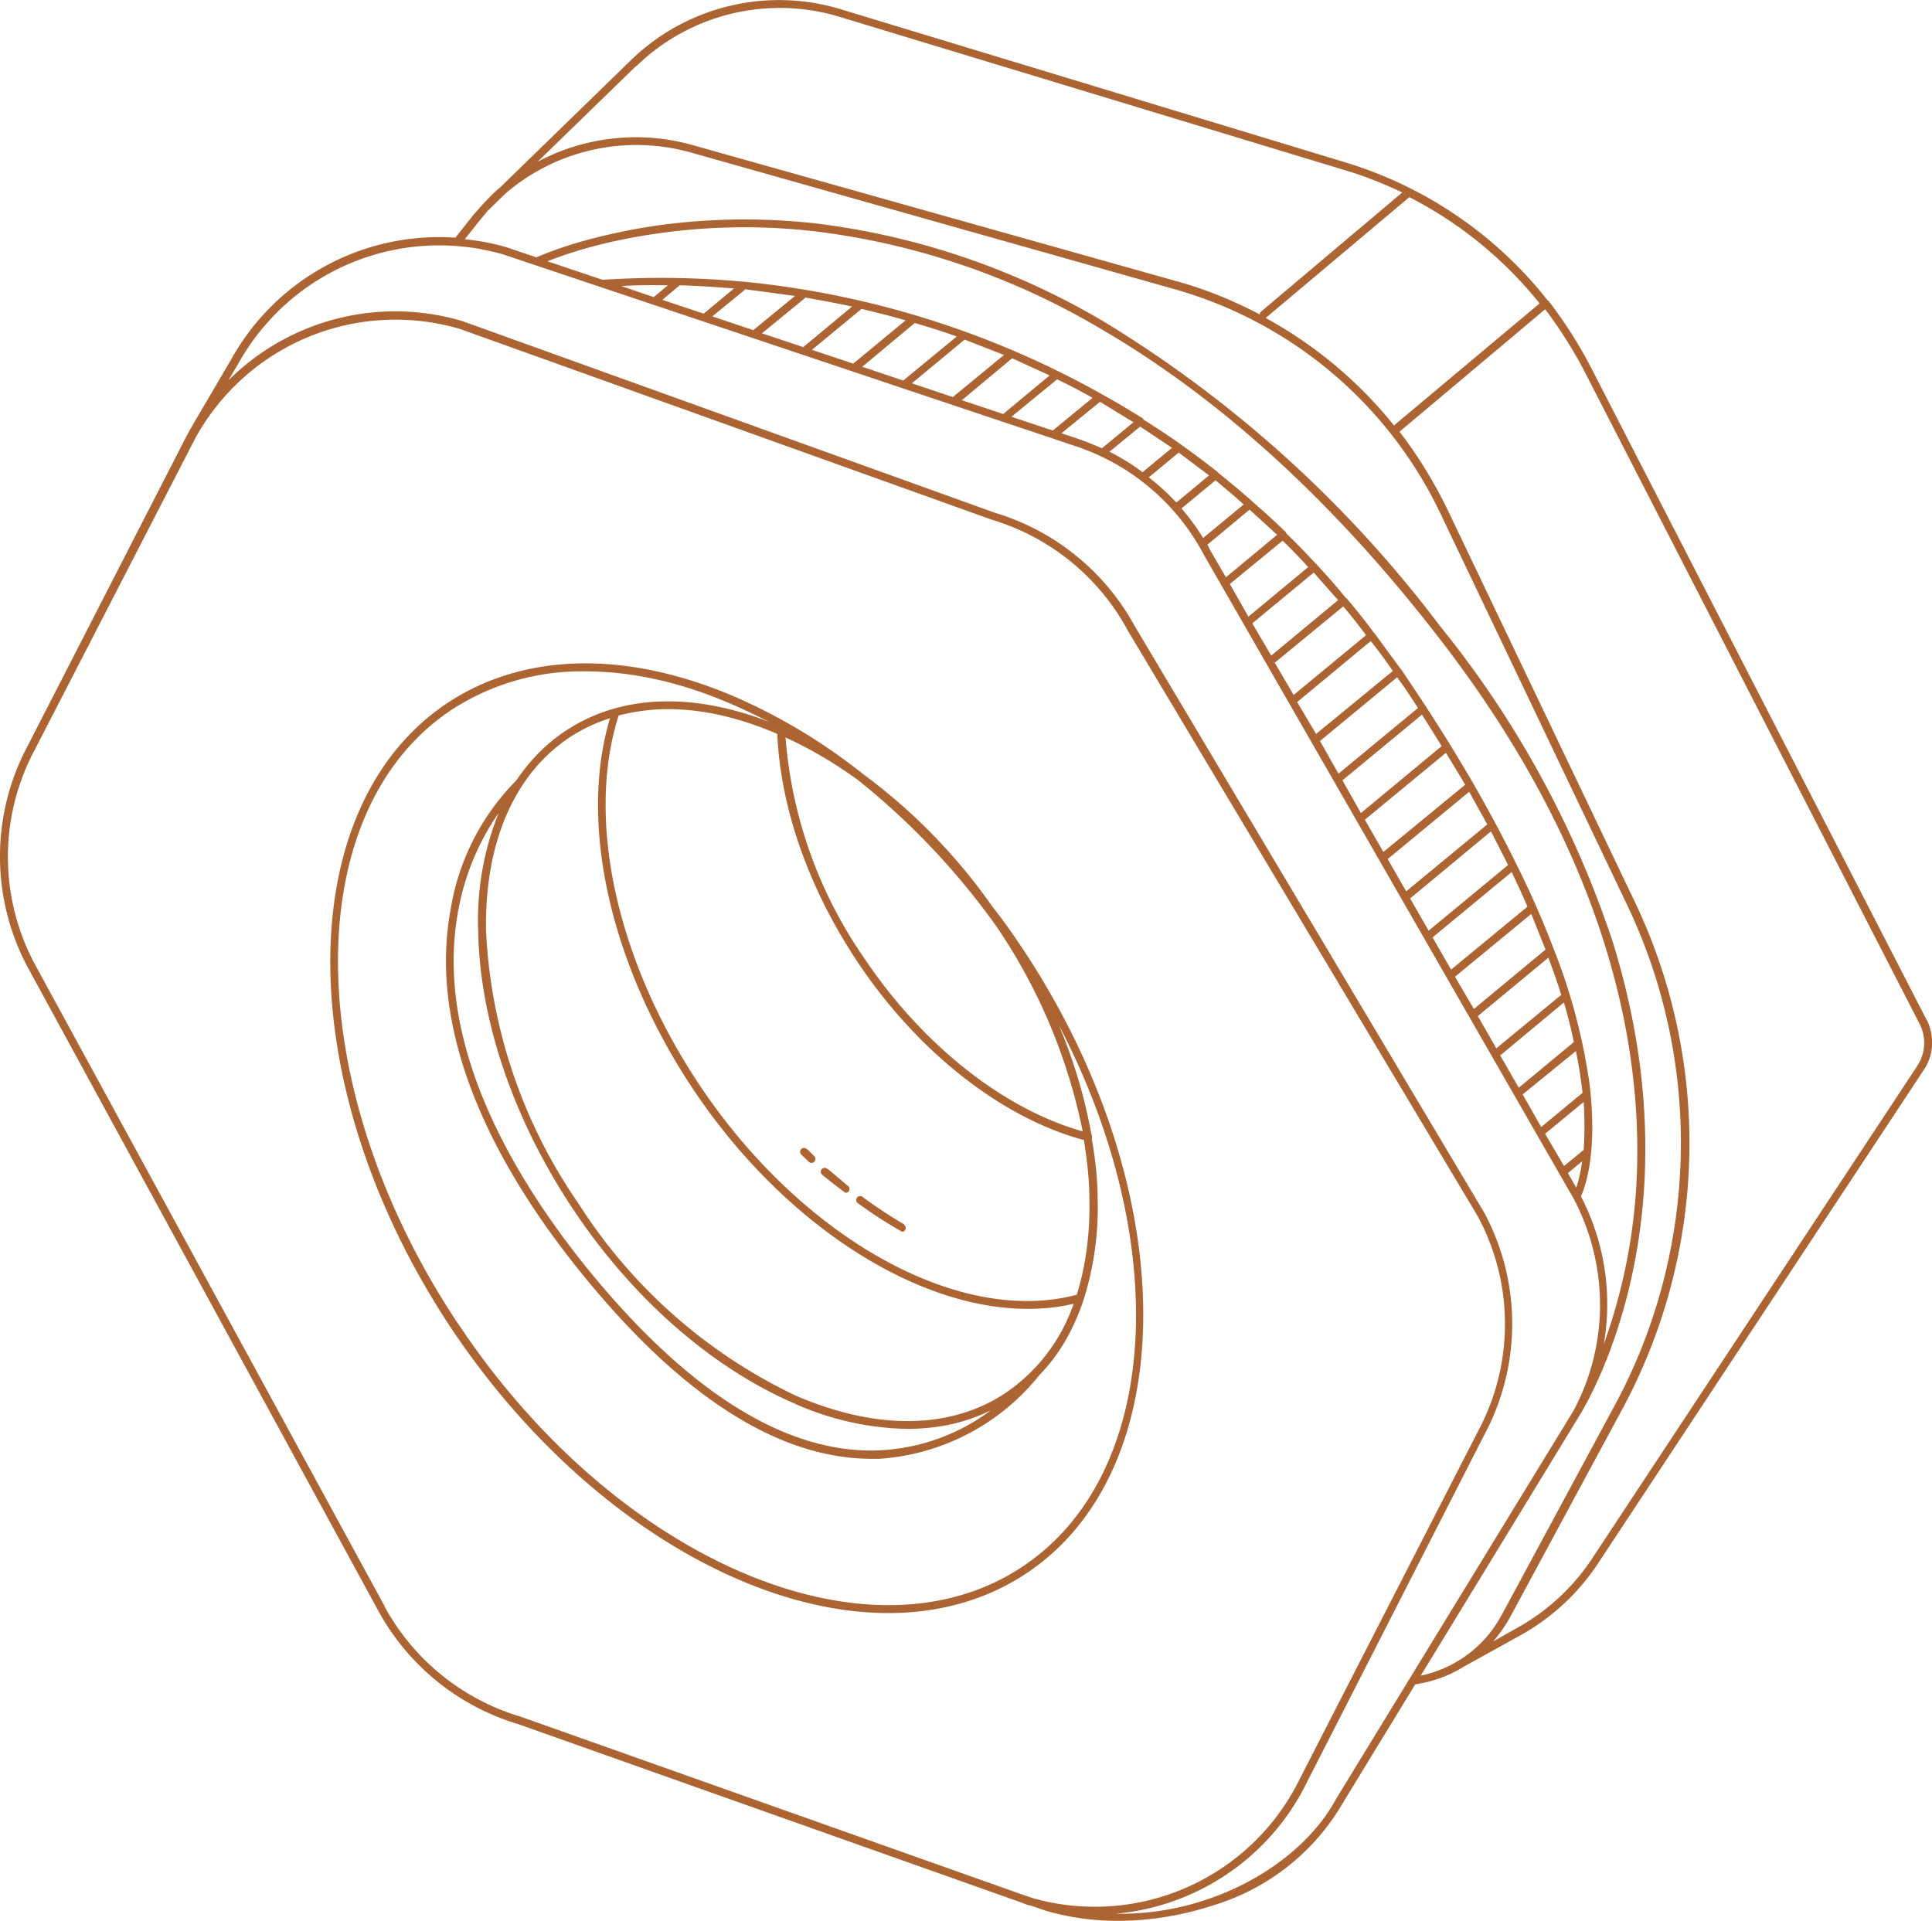 <?xml version="1.0" encoding="UTF-8"?> <svg xmlns="http://www.w3.org/2000/svg" viewBox="19.5 -0.1 490.9 488.1" fill="#AD6433"><path d="M280.3 399.7c40-26.6 39.5-97.9-1-158.8-2.5-3.7-5-7.3-7.7-10.7a145.4 145.4 0 0 0-32.8-33.6 145.7 145.7 0 0 0-32.7-19.7c-27.6-11.8-53.6-11.2-73 1.7-40 26.7-39.5 97.9 1.1 158.9 30.2 45.2 74.1 72.3 111 72.3 12.9 0 24.9-3.3 35.1-10.1Zm-5.2-45.9c-14 9.4-33 9.6-53.5.7a133 133 0 0 1-55-48.6 132.9 132.9 0 0 1-23.6-69.4c-.4-22.3 7.1-39.8 21.2-49.2a42 42 0 0 1 10.3-4.9c-8 26.7 0 62.5 21 94.1 22.9 34.4 56.7 56 85.1 56 4 0 8-.4 11.7-1.3a45.1 45.1 0 0 1-17.2 22.6Zm-4 4.6a51.2 51.2 0 0 1-30.2 10.1c-22.2 0-45.7-14.6-69.9-43.5-19.5-23.4-41.5-58.7-35.1-93.5a63 63 0 0 1 10.3-25 73.1 73.1 0 0 0-5.2 30c.4 22.8 9 47.9 24 70.5s34.9 40.1 55.8 49.3A73.4 73.4 0 0 0 250 363c7.6 0 14.7-1.5 21-4.6Zm22-29.5c-29.8 8-70-14.4-96-53.5-21-31.6-28.8-67.4-20.4-93.7 4-1 8.2-1.6 12.5-1.6 8.7 0 18.1 2.1 27.8 6.3.8 18.8 8 39.3 20.3 57.8 15.2 22.9 36.7 39.8 57.6 45.4.8 5 1.4 10.1 1.4 15 .2 9-1 17.2-3.2 24.3Zm-54.2-85.8a113.7 113.7 0 0 1-19.8-55.8c6.3 2.9 12.5 6.5 18.5 10.9a184.7 184.7 0 0 1 35 37 142.3 142.3 0 0 1 22 52.2c-20.2-5.7-40.9-22.1-55.7-44.3Zm-103 93.2c-40-60-40.8-130-1.7-156a60.5 60.5 0 0 1 34-9.8c11.7 0 24.2 2.7 37.1 8.3 3.3 1.4 6.5 3 9.8 4.6-19.8-7.7-38.1-7-52 2.3-5 3.3-9 7.5-12.4 12.5A60.2 60.2 0 0 0 134 231c-6.6 35.7 15.7 71.5 35.6 95.3 24.5 29.4 48.5 44.3 71.4 44.3h1.9a56.9 56.9 0 0 0 40.8-21.4c4.9-5 8.5-11.3 11-18.6a77.4 77.4 0 0 0 3.7-25.9c0-5.1-.6-10.3-1.5-15.5v-.1c.2-.4 0-.7-.1-1a131 131 0 0 0-8.3-27.8c28.9 55.3 26 114.3-9.2 137.7-39 26-103.4-1.6-143.3-61.6Z"></path><path d="M224.6 292a1 1 0 1 0-1.4 1.4l1.9 1.8c.2.2.4.2.7.2a1 1 0 0 0 .6-1.7l-1.8-1.8Zm5.2 5a1 1 0 1 0-1.3 1.5 132 132 0 0 0 5.8 4.5c.3 0 .6-.1.8-.3.4-.5.3-1.1-.1-1.4l-5.2-4.4Zm19.4 14a117 117 0 0 1-10.6-7 1 1 0 0 0-1.4.3 1 1 0 0 0 .2 1.3 118.8 118.8 0 0 0 11.3 7.3c.3 0 .6-.1.8-.5.3-.4.1-1-.3-1.3Z"></path><path d="M509 259 423.4 92.6c-3-5.7-6.5-11.1-10.4-16.2v-.1h-.2a103.8 103.8 0 0 0-51-35l-128.5-39a54 54 0 0 0-53.6 13l-33.2 32.3c-1.6 1.3-3 2.8-4.5 4.4l-2.2 2.5-4.6 5.8a60.4 60.4 0 0 0-57 31L68.4 108l-1.4 2.5-40.4 78.8a59.7 59.7 0 0 0 0 56.5L115.5 409a60.1 60.1 0 0 0 35.6 29L278 483l2.7 1 .9.2 3.5 1.2a64.5 64.5 0 0 0 18.6 2.6c8.1 0 16.4-1.4 24.3-4a57.2 57.2 0 0 0 32.8-26.1l18.3-30c4.3-.6 8.5-2.1 12.2-4.4l14.8-8.2a56.5 56.5 0 0 0 19.5-18.2l82.7-125.3c2.6-3.8 2.8-8.8.7-12.9ZM410.7 77l-37 31a109 109 0 0 0-32.6-27.3L377.6 50a101.9 101.9 0 0 1 33.1 27ZM181.2 16.7a52.3 52.3 0 0 1 51.7-12.5l128.5 39c5 1.5 9.7 3.4 14.4 5.6l-35.9 30.3a1 1 0 0 0-.3.7c-6.7-3.5-13.7-6.4-21-8.4l-123-34.6a53.2 53.2 0 0 0-39.5 4.2L181 16.8Zm-64 391.3L28.4 245a57.7 57.7 0 0 1 0-54.7L69 111.5a58 58 0 0 1 67.4-28L271.6 132a58.2 58.2 0 0 1 34.5 28.2L395 309a57.7 57.7 0 0 1 0 54.7L348.7 454a58 58 0 0 1-66.6 28.3l-3.5-1.2-126.9-45a58.2 58.2 0 0 1-34.5-28ZM359 457c-8.8 16.4-31.5 29.7-56.1 29.2a60 60 0 0 0 47.6-31.3l46.1-90.3a59.7 59.7 0 0 0 0-56.6L308 159.3a60.3 60.3 0 0 0-35.7-29.1L137 81.5a60 60 0 0 0-59.5 15.1l2.5-4.2a58.4 58.4 0 0 1 67.5-27.8l114 38.2 25.4 8.5 4.7 1.6a57.2 57.2 0 0 1 33.8 28l93.9 163.5c9 17 9 37.2 0 54L359 457Zm-82.5-351.2 11.6-9.5c3 1.4 6 3 9 4.7l-10.1 8.3-10.5-3.5Zm-25.3-8.5 13.4-11.1 10 3.9-13 10.7-10.4-3.5Zm-73.8-24.7c2.8-.2 6.8-.3 11.8-.2l-3.6 3-8.2-2.8Zm14.8-.2c4.1.1 8.7.4 13.8.8l-7.7 6.4-10.5-3.5 4.4-3.7Zm16.6 1 12.7 1.7-10.6 8.7-10.4-3.5 8.3-6.8Zm15.3 2.1c3.8.7 7.8 1.4 11.9 2.3l-12.4 10.3-10.5-3.5 11-9Zm14.3 2.9a229.5 229.5 0 0 1 11.2 2.9l-13.3 11-10.5-3.5 12.6-10.4ZM252 82c3.4 1 7 2.1 10.6 3.4L249 96.6l-10.4-3.5L251.9 82Zm24.8 9 9.4 4.3-11.8 9.8-10.5-3.5L276.6 91Zm22.2 11 8.5 5.2-8 6.6c-2.4-1-4.8-2-7.3-2.8l-3-1 9.8-8Zm10.2 6.3 8.1 5.4-7.5 6.2c-2.6-2-5.4-3.7-8.4-5.2l7.8-6.4Zm9.8 6.6 7.7 5.8-8.3 6.9a59.8 59.8 0 0 0-7-6.4l7.6-6.3Zm9.3 7c2.4 2 4.8 4 7.2 6.2l-10.3 8.5a58.7 58.7 0 0 0-5.5-7.5l8.6-7.1Zm8.7 7.5 7 6.4-13 10.8-3.9-6.7-.8-1.6 10.7-8.9Zm8.4 7.9c2.2 2.1 4.4 4.4 6.5 6.7l-15.2 12.6-4.7-8.3 13.4-11Zm7.9 8.1 6.2 7-17 14.1-4.8-8.2 15.6-12.9Zm7.5 8.6c2 2.3 3.9 4.8 5.8 7.3l-18.4 15.2-4.8-8.2 17.4-14.3Zm7 8.8c2 2.5 3.8 5 5.6 7.6l-19.5 16-4.8-8.1 18.7-15.5Zm6.7 9.2 2 2.8a635 635 0 0 1 3.3 5l-20.2 16.7-4.7-8.3 19.6-16.2Zm6.3 9.5a453 453 0 0 1 5 8l-20.5 17-4.7-8.3 20.2-16.7Zm6.1 9.7 4.9 8.1-20.8 17.1-4.7-8.2 20.6-17Zm5.9 9.9 4.6 8.3-20.6 17-4.7-8.2 20.7-17.1Zm5.5 10 4.4 8.6-20.2 16.7-4.7-8.2 20.5-17Zm5.3 10.4c1.4 3 2.8 5.9 4 8.8l-19.4 16-4.7-8.2 20.1-16.6Zm5 10.7 3.6 9-18.2 15.1-4.8-8.2 19.3-15.9Zm4.3 11c1.2 3.2 2.3 6.3 3.3 9.5l-16.5 13.6-4.7-8.2 18-14.9Zm4 11.5c1 3.4 1.8 6.7 2.5 10l-14 11.6-4.7-8.2 16.1-13.4Zm3 12.2a113.4 113.4 0 0 1 1.7 10.7l-10.5 8.7-4.7-8.3 13.5-11Zm2 13.1c.3 4.8.2 8.9 0 12.1l-5 4.1-4.8-8.2 9.7-8Zm-.4 15c-.4 3-1 5.3-1.5 6.7l-2.1-3.7 3.6-3Zm1.7-21c-.5-3-1-6-1.7-9.2a149.5 149.5 0 0 0-7.2-23.7 233.7 233.7 0 0 0-9.6-21.8 316 316 0 0 0-5.3-10.3 399.2 399.2 0 0 0-5.6-10.1 448.4 448.4 0 0 0-15.8-25.2l-2.4-3.6-.1-.2h-.1l-6.6-9v-.1l-.2-.1c-2.2-3-4.6-6-6.9-8.7v-.1h-.2c-2.4-3-4.8-5.7-7.3-8.4v-.1l-.3-.2c-2.5-2.7-5-5.3-7.6-7.8v-.2a223.6 223.6 0 0 0-8.3-7.6l-.2-.2a236.3 236.3 0 0 0-8.7-7.3v-.1a237.2 237.2 0 0 0-9.2-6.9l-.1-.1a225.3 225.3 0 0 0-9.8-6.5v-.2a225.6 225.6 0 0 0-10.3-6.1 232.2 232.2 0 0 0-91-28.7h-.1a228.3 228.3 0 0 0-36-.5l-14-4.7c3-1.2 8.8-3.3 17-5.1a156 156 0 0 1 51.1-2.5 186.7 186.7 0 0 1 72.9 25c29.6 17.3 58 43 84.2 76.6 46.4 59.1 53.5 109.8 51.4 142a143.6 143.6 0 0 1-8.2 39.2c2.2-12.7.3-25.8-5.8-37.6 1-2.1 4.5-11.4 2-30Zm-2.3 85.5c.1-.2 13.9-21.7 16.3-57 1.4-20.7-1.3-42-8-63.5a254.2 254.2 0 0 0-43.8-80 306.3 306.3 0 0 0-84.8-77A188.5 188.5 0 0 0 227 56.7c-22.2-2.5-40.5 0-51.9 2.6-11 2.4-17.7 5.3-19.3 6l-7.7-2.6a58 58 0 0 0-10.5-2l3.8-4.8 2-2.4 4.5-4.4a51.1 51.1 0 0 1 47.3-10.4L318 73.4a107.1 107.1 0 0 1 67.5 57L433 230c19.2 40.3 18 87.7-3.2 127L401 410.4a30.4 30.4 0 0 1-20.5 15.3l40.4-66.2Zm85.8-88.8L424 396a54.4 54.4 0 0 1-18.9 17.5l-6.2 3.5c1.5-1.7 2.8-3.6 4-5.6l28.8-53.4a142.4 142.4 0 0 0 3.3-128.7l-47.7-99.9c-3.4-7-7.5-13.7-12.2-19.8l37-31.1c3.6 4.7 6.8 9.8 9.6 15L507.2 260c1.8 3.4 1.6 7.6-.6 10.8Z"></path></svg> 